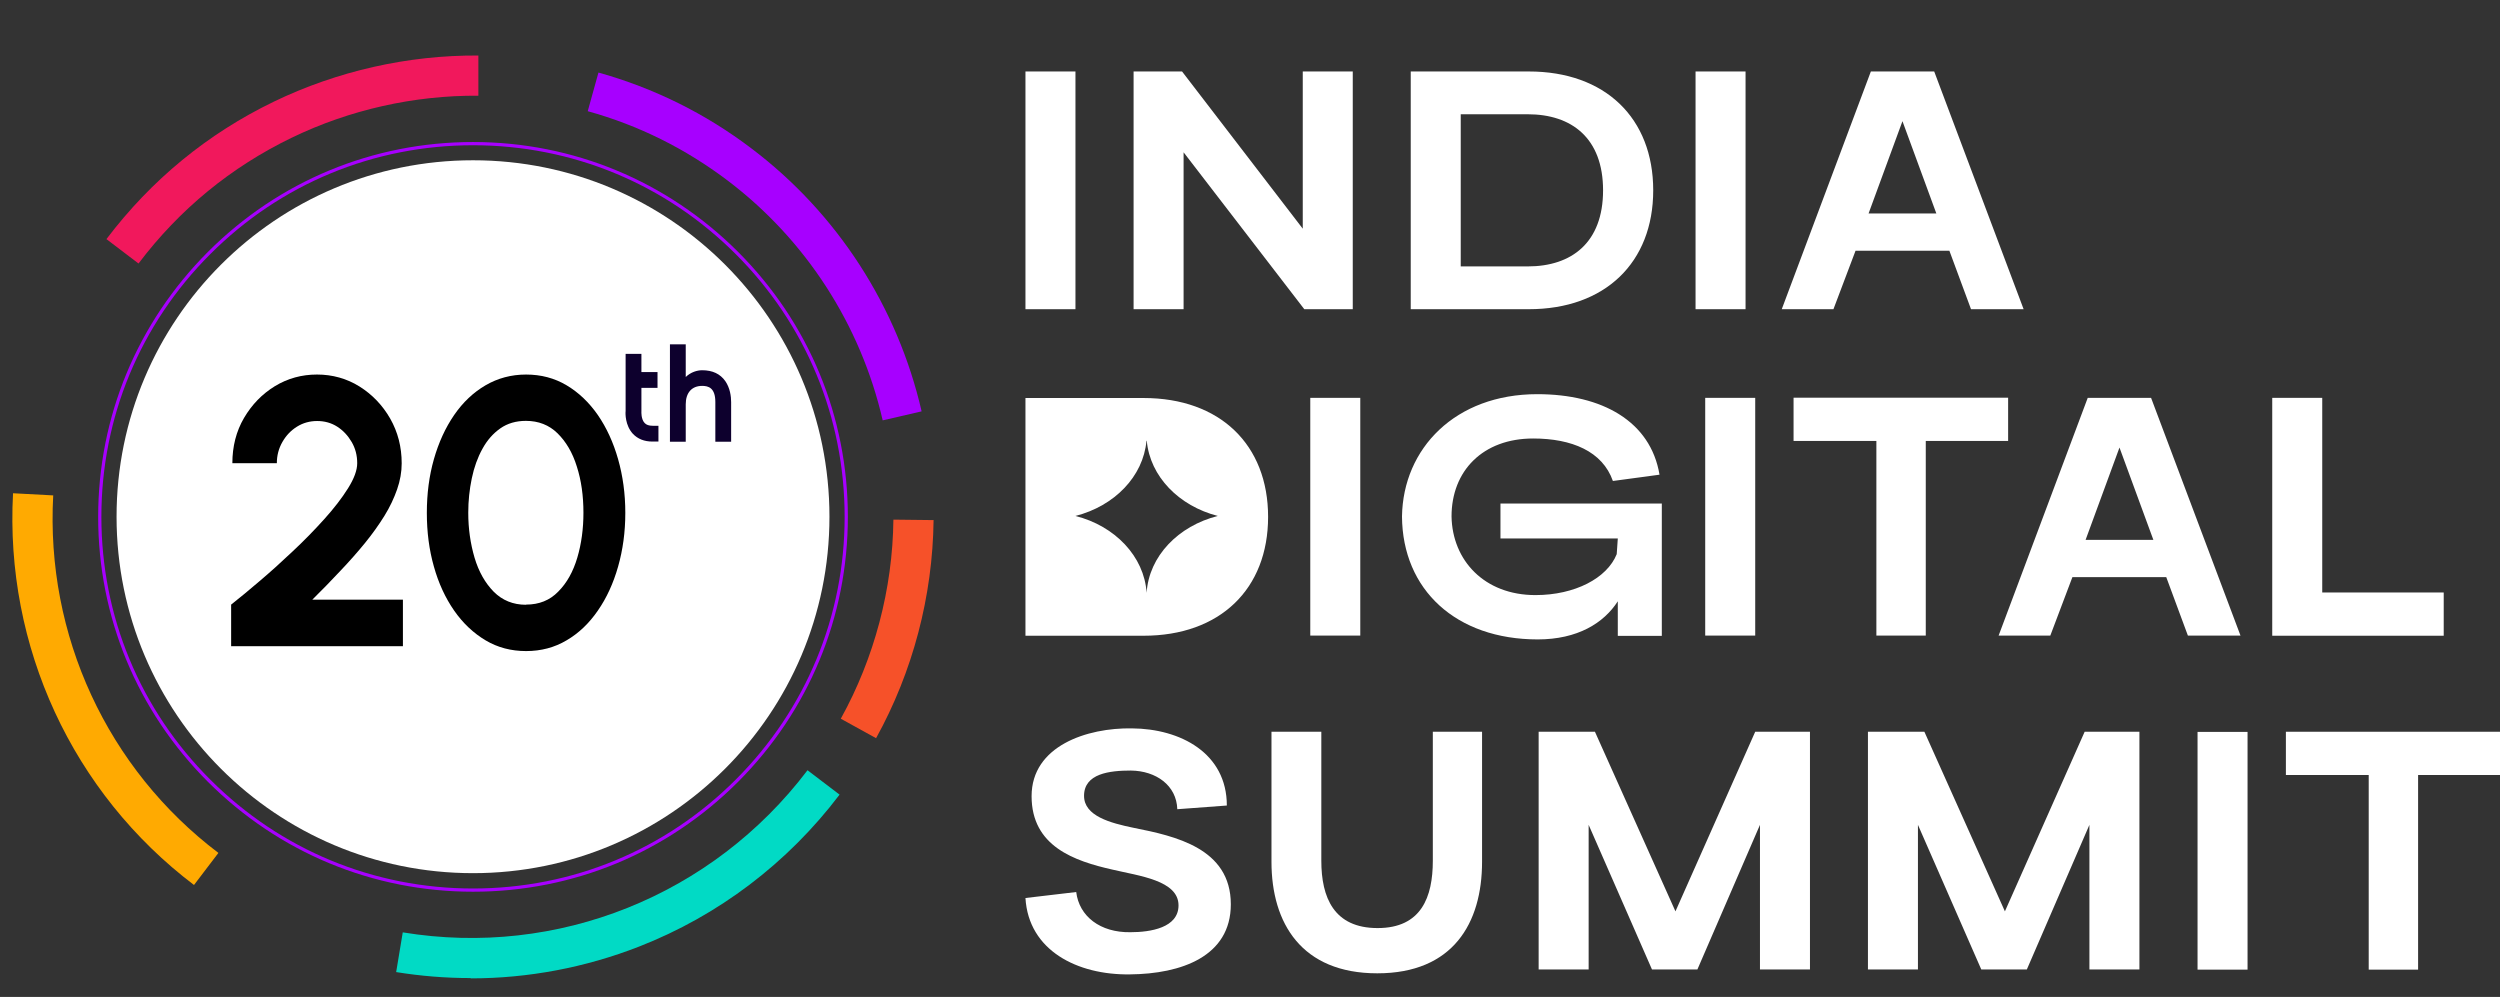 <?xml version="1.0" encoding="UTF-8"?>
<svg id="Layer_1" xmlns="http://www.w3.org/2000/svg" version="1.1" xmlns:xlink="http://www.w3.org/1999/xlink" viewBox="0 0 163 65">
  <rect x="0" y="0" width="163" height="65" fill="#333333" stroke="none"/>
  <!-- Generator: Adobe Illustrator 29.5.1, SVG Export Plug-In . SVG Version: 2.1.0 Build 141)  -->
  <defs>
    <style>
      .st0 {
        fill: #f65129;
      }

      .st1 {
        fill: #f1185c;
      }

      .st2 {
        fill: #fff;
      }

      .st3 {
        fill: #ffaa01;
      }

      .st4 {
        fill: none;
      }

      .st5 {
        fill: #a700ff;
      }

      .st6 {
        fill: #01dac5;
      }

      .st7 {
        fill: #0d002d;
      }

      .st8 {
        clip-path: url(#clippath);
      }
    </style>
    <clipPath id="clippath">
      <rect class="st4" y=".8" width="163" height="64"/>
    </clipPath>
  </defs>
  <g class="st8">
    <g>
      <path class="st1" d="M9.03,17.18l-2.09-1.59c2.92-3.86,6.6-6.88,10.93-8.97,4.13-1.99,8.73-3.03,13.32-3v2.62c-4.2-.03-8.41.92-12.17,2.74-3.95,1.91-7.31,4.66-9.98,8.19h0Z"/>
      <path class="st3" d="M12.66,57.71C4.72,51.7.31,42.15.85,32.16l2.62.14c-.5,9.12,3.53,17.83,10.77,23.31l-1.59,2.09h0Z"/>
      <path class="st6" d="M30.68,63.77c-1.62,0-3.24-.13-4.85-.39l.43-2.59c10.09,1.66,20.2-2.4,26.39-10.57l2.09,1.59c-3.38,4.46-7.9,7.89-13.08,9.91-3.51,1.37-7.24,2.07-10.97,2.07h0Z"/>
      <path class="st0" d="M57.12,48.13l-2.3-1.27c2.19-3.96,3.38-8.46,3.43-12.98l2.62.03c-.06,4.96-1.35,9.88-3.75,14.22Z"/>
      <path class="st5" d="M57.55,27.4c-1.43-6.22-5.02-11.78-10.11-15.63-2.75-2.08-5.82-3.61-9.12-4.52l.7-2.52c3.61,1.01,6.98,2.67,9.99,4.96,5.58,4.22,9.51,10.31,11.08,17.13l-2.55.59h0Z"/>
      <path class="st5" d="M30.84,58.14c-6.53,0-12.66-2.55-17.28-7.16-4.62-4.62-7.16-10.75-7.16-17.28s2.55-12.66,7.16-17.28c4.62-4.62,10.75-7.16,17.28-7.16s12.66,2.55,17.28,7.16c4.62,4.62,7.16,10.75,7.16,17.28s-2.55,12.66-7.16,17.28c-4.62,4.62-10.75,7.16-17.28,7.16ZM30.84,9.47c-6.47,0-12.56,2.52-17.13,7.1-4.58,4.58-7.1,10.66-7.1,17.13s2.52,12.56,7.1,17.13c4.58,4.58,10.66,7.1,17.13,7.1s12.56-2.52,17.13-7.1c4.58-4.58,7.1-10.66,7.1-17.13s-2.52-12.56-7.1-17.13c-4.58-4.58-10.66-7.1-17.13-7.1Z"/>
      <path class="st2" d="M30.84,56.93c12.83,0,23.24-10.4,23.24-23.24s-10.4-23.24-23.24-23.24S7.6,20.86,7.6,33.69s10.4,23.24,23.24,23.24Z"/>
      <path class="st2" d="M66.86,20.16V4.66h3.26v15.5h-3.26Z"/>
      <path class="st2" d="M73.91,20.16V4.66h3.16l7.87,10.25V4.66h3.26v15.5h-3.16l-7.87-10.23v10.23h-3.26Z"/>
      <path class="st2" d="M91.98,20.16V4.66h7.7c4.98,0,8.11,3.04,8.11,7.75s-3.14,7.75-8.11,7.75h-7.7ZM95.24,17.37h4.37c2.87,0,4.91-1.56,4.91-4.96s-2.04-4.96-4.91-4.96h-4.37v9.91Z"/>
      <path class="st2" d="M110.55,20.16V4.66h3.26v15.5h-3.26Z"/>
      <path class="st2" d="M116.17,20.16l5.81-15.5h4.13l5.83,15.5h-3.43l-1.41-3.81h-6.12l-1.44,3.81h-3.38ZM126.25,13.92l-2.21-6.02-2.21,6.02h4.42Z"/>
      <path class="st2" d="M74.56,25.95h-7.7v15.5h7.7c4.98,0,8.12-3.04,8.12-7.75s-3.14-7.75-8.12-7.75ZM74.76,38.65c-.16-2.38-2.07-4.36-4.64-5.01,2.54-.65,4.42-2.57,4.63-4.9h.02c.21,2.33,2.1,4.25,4.63,4.9-2.57.65-4.49,2.62-4.64,5.01Z"/>
      <path class="st2" d="M85.43,41.44v-15.5h3.26v15.5h-3.26Z"/>
      <path class="st2" d="M105.49,39.19c-.92,1.44-2.64,2.5-5.23,2.5-5.32,0-8.82-3.23-8.85-8.02.07-4.44,3.48-7.97,8.82-7.97,4.23,0,7.39,1.77,7.97,5.25l-3.04.41c-.68-1.94-2.69-2.77-5.2-2.77-3.28,0-5.32,2.11-5.32,5.08.05,2.87,2.14,5.13,5.47,5.13,2.57,0,4.67-1.1,5.3-2.67l.07-1.02h-7.65v-2.28h10.52v8.63h-2.87v-2.26h0Z"/>
      <path class="st2" d="M111.18,41.44v-15.5h3.26v15.5h-3.26Z"/>
      <path class="st2" d="M122.34,41.44v-12.69h-5.4v-2.82h13.99v2.82h-5.37v12.69h-3.23Z"/>
      <path class="st2" d="M130.31,41.44l5.81-15.5h4.13l5.83,15.5h-3.43l-1.41-3.81h-6.12l-1.44,3.81h-3.38ZM140.4,35.2l-2.21-6.02-2.21,6.02h4.42Z"/>
      <path class="st2" d="M148.15,41.44v-15.5h3.26v12.69h7.92v2.82h-11.18Z"/>
      <path class="st2" d="M73.74,50.24c-1.39,0-3.06.19-3.06,1.65,0,1.31,1.7,1.77,3.26,2.09,2.65.53,6.31,1.31,6.31,4.98,0,3.4-3.23,4.54-6.58,4.57-3.43.05-6.61-1.56-6.81-4.98l3.31-.39c.19,1.58,1.56,2.65,3.53,2.62,1.32,0,3.14-.29,3.14-1.75,0-1.63-2.57-1.92-4.3-2.33-2.48-.56-5.28-1.51-5.28-4.79s3.62-4.47,6.54-4.42c3.16.02,6.19,1.61,6.19,5.03l-3.23.24c-.05-1.56-1.39-2.5-3.02-2.52h0Z"/>
      <path class="st2" d="M86.15,47.71v8.41c0,2.4.82,4.39,3.67,4.39s3.6-2.02,3.6-4.39v-8.41h3.21v8.48c0,4.01-1.9,7.27-6.83,7.27s-6.9-3.26-6.9-7.27v-8.48h3.26,0Z"/>
      <path class="st2" d="M100.32,47.71h3.67l5.25,11.71,5.2-11.71h3.57v15.5h-3.26v-9.43l-4.08,9.43h-2.96l-4.13-9.43v9.43h-3.26v-15.5h0Z"/>
      <path class="st2" d="M121.8,47.71h3.67l5.25,11.71,5.2-11.71h3.57v15.5h-3.26v-9.43l-4.08,9.43h-2.97l-4.13-9.43v9.43h-3.26v-15.5h0Z"/>
      <path class="st2" d="M143.28,63.22v-15.5h3.26v15.5h-3.26Z"/>
      <path class="st2" d="M154.44,63.22v-12.69h-5.4v-2.82h13.99v2.82h-5.37v12.69h-3.23Z"/>
      <path class="st7" d="M42.93,27.76v1.03h-.39c-.53,0-.96-.17-1.28-.51-.5-.55-.49-1.32-.47-1.48v-3.73h1.03v1.19h1.05v1.03h-1.05v1.55h0s-.03.49.21.74c.11.12.28.18.52.18h.39,0Z"/>
      <path class="st7" d="M47.67,26.21v2.59h-1.03v-2.59c0-.93-.46-1.05-.86-1.05-.67,0-1.07.44-1.07,1.2v2.44h-1.03v-6.35h1.03v2.13c.33-.32.75-.44,1.07-.44.68,0,1.18.24,1.51.71.31.45.38.99.38,1.37Z"/>
      <g>
        <path d="M15.07,42.13v-2.71c.52-.41,1.13-.91,1.83-1.51.71-.6,1.43-1.25,2.17-1.95.75-.7,1.43-1.4,2.07-2.11.63-.7,1.15-1.37,1.55-2.01.4-.64.6-1.18.6-1.64,0-.51-.12-.97-.36-1.38s-.55-.75-.94-1c-.39-.25-.83-.37-1.31-.37s-.92.12-1.32.37c-.4.25-.71.58-.95,1-.24.42-.36.88-.36,1.38h-2.9c0-1.09.25-2.08.76-2.95s1.18-1.56,2.01-2.07c.84-.51,1.75-.76,2.75-.76s1.94.26,2.77.78c.83.52,1.5,1.22,2,2.09.5.88.75,1.85.75,2.92,0,.56-.1,1.13-.3,1.7-.2.57-.47,1.15-.83,1.73s-.78,1.17-1.26,1.76c-.48.59-1.02,1.2-1.6,1.81-.58.62-1.19,1.25-1.84,1.89h5.91v3.03h-11.21Z"/>
        <path d="M34.3,42.45c-.97,0-1.85-.23-2.64-.7-.79-.47-1.48-1.12-2.05-1.94s-1.02-1.79-1.32-2.87c-.31-1.09-.46-2.25-.46-3.5s.15-2.41.46-3.5c.31-1.09.75-2.05,1.32-2.88s1.26-1.48,2.05-1.94,1.67-.7,2.64-.7,1.85.23,2.64.7c.79.47,1.47,1.12,2.04,1.94.57.83,1.01,1.79,1.32,2.88.31,1.09.47,2.25.47,3.5s-.16,2.41-.47,3.5c-.31,1.09-.75,2.05-1.32,2.87-.57.83-1.25,1.48-2.04,1.94-.79.47-1.67.7-2.64.7ZM34.3,39.42c.85,0,1.55-.28,2.1-.85.56-.56.97-1.3,1.24-2.21.27-.91.4-1.89.4-2.93,0-1.1-.14-2.11-.43-3.01-.28-.91-.71-1.63-1.26-2.17-.55-.54-1.24-.81-2.06-.81-.64,0-1.2.16-1.67.49-.47.33-.86.77-1.17,1.34-.31.56-.54,1.2-.69,1.92-.15.72-.23,1.46-.23,2.24,0,1.04.14,2.01.41,2.93.27.91.69,1.65,1.25,2.22.56.56,1.26.85,2.1.85Z"/>
      </g>
    </g>
  </g>
</svg>